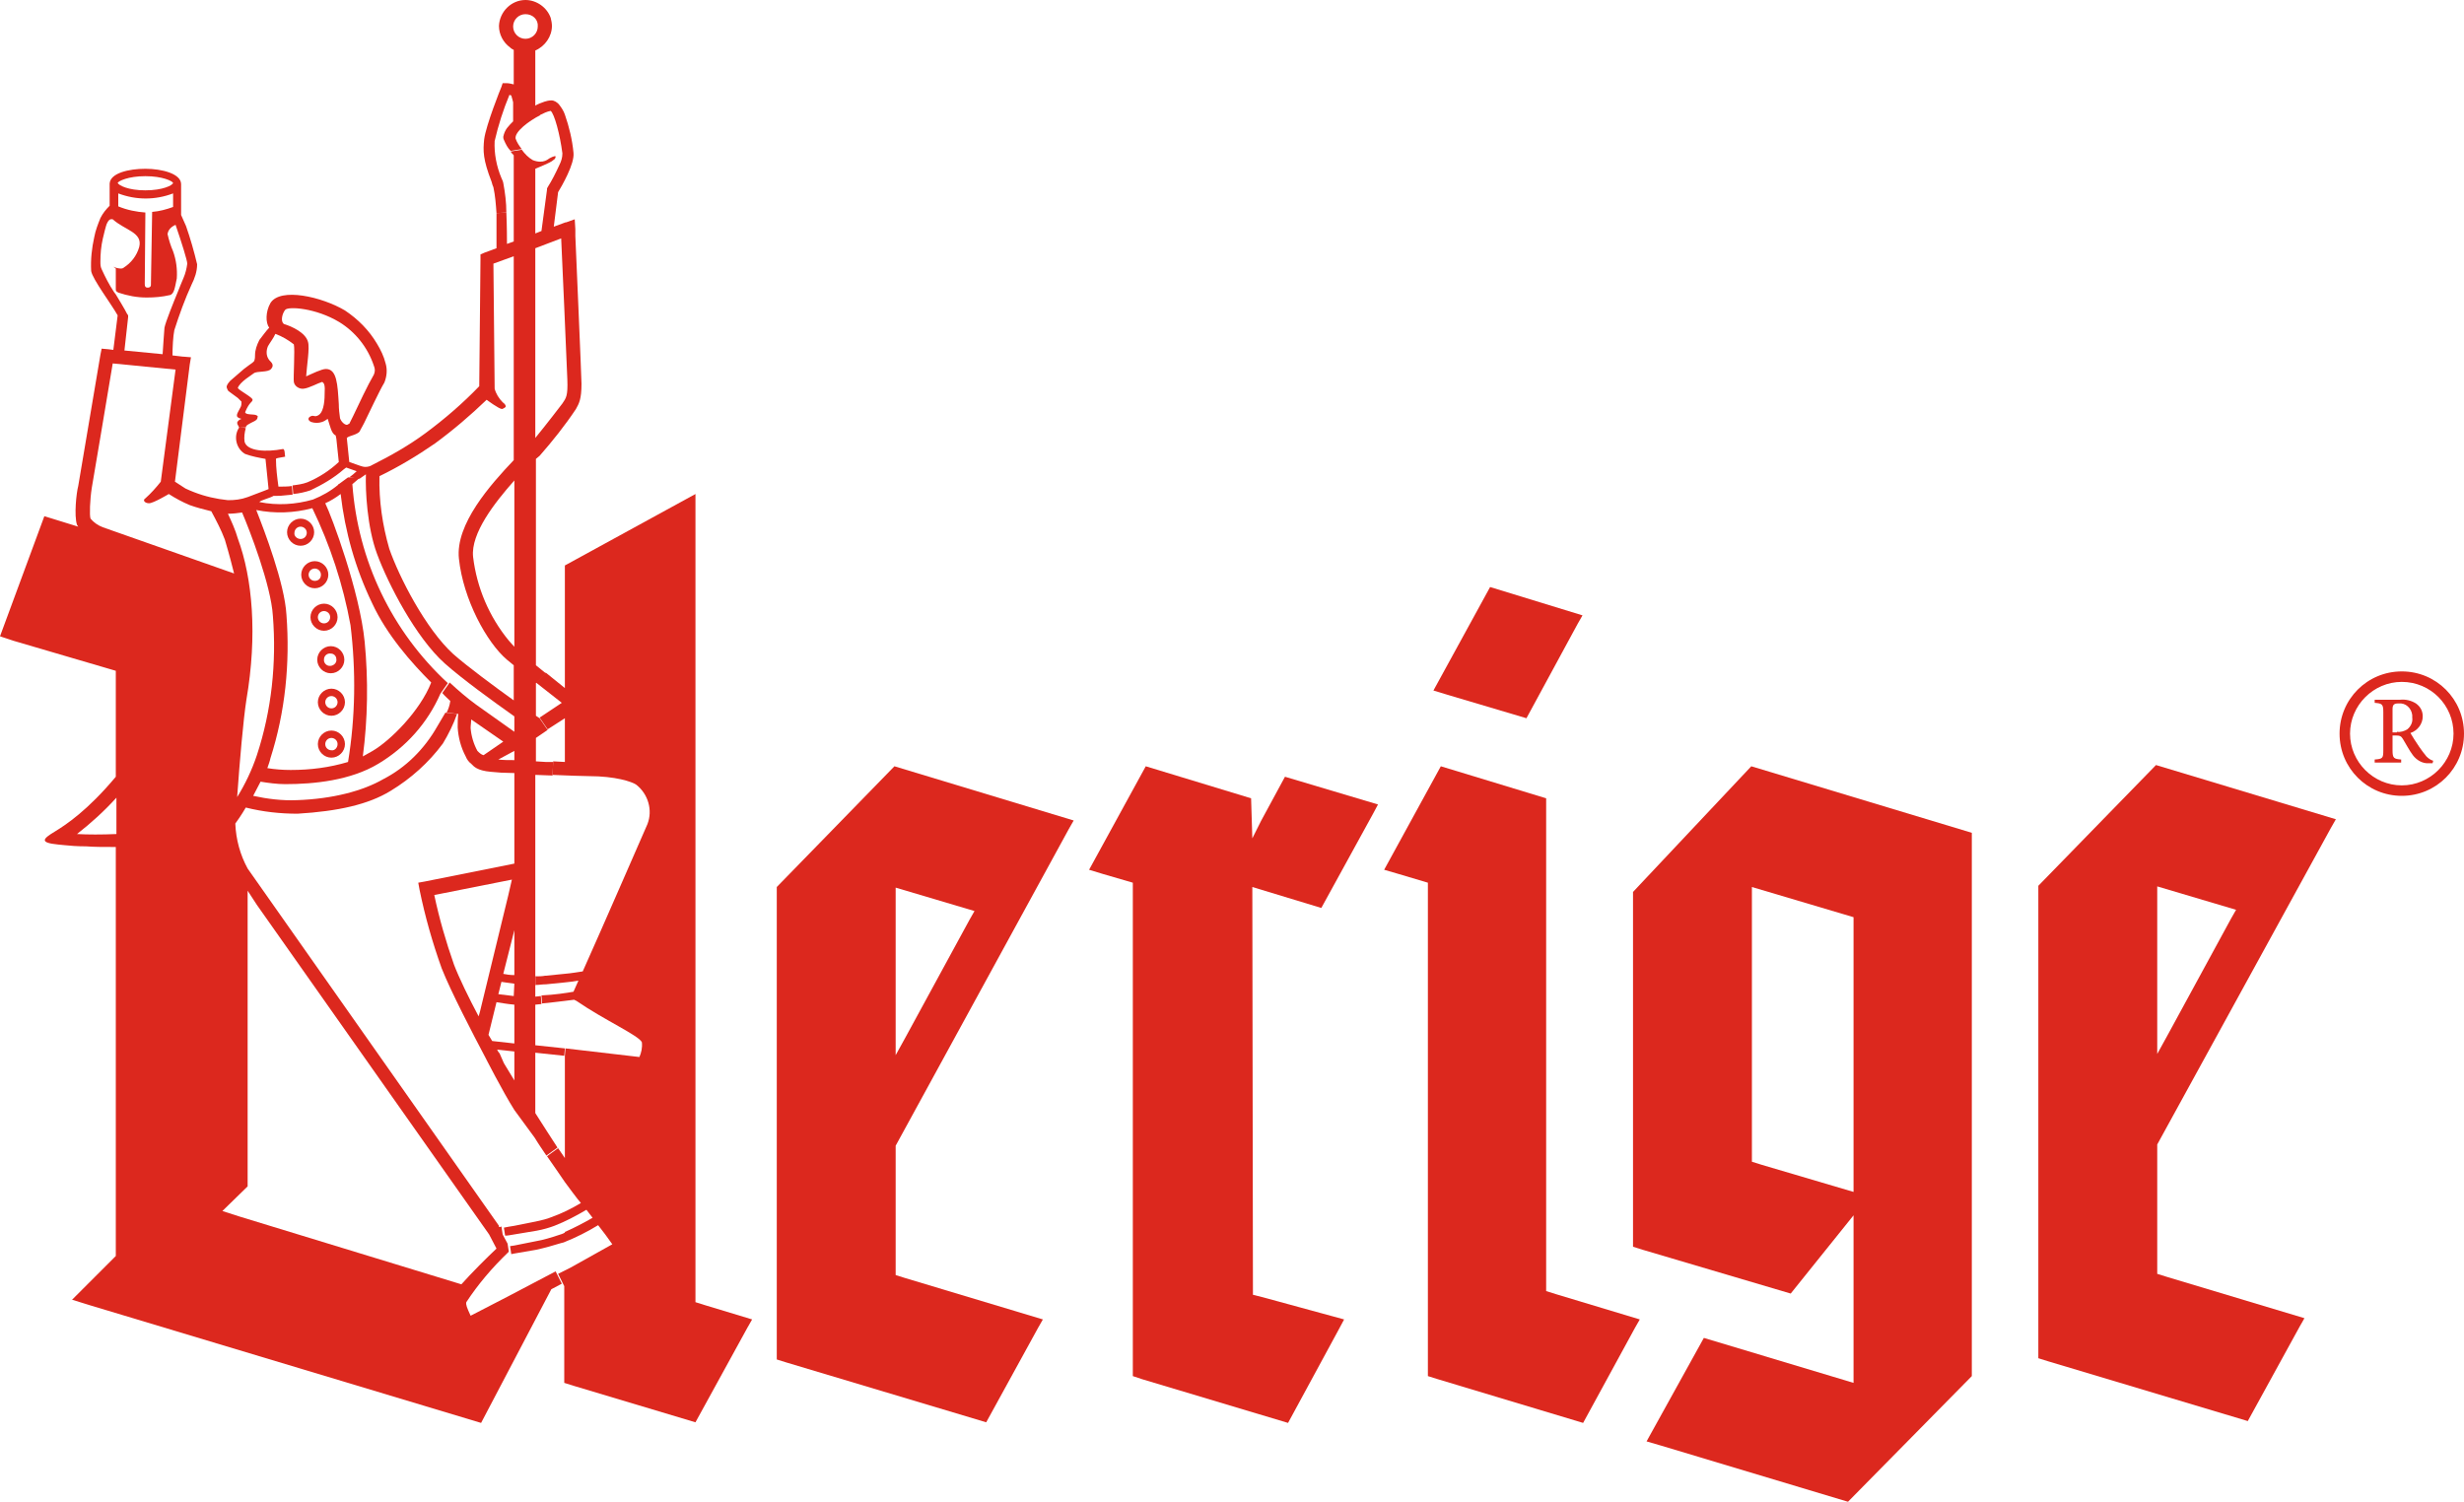 <?xml version="1.0" encoding="utf-8"?>
<!-- Generator: Adobe Illustrator 23.0.1, SVG Export Plug-In . SVG Version: 6.00 Build 0)  -->
<svg version="1.1" id="Ebene_1" xmlns="http://www.w3.org/2000/svg" xmlns:xlink="http://www.w3.org/1999/xlink" x="0px" y="0px"
	 width="400px" height="243.8px" viewBox="0 0 400 243.8" style="enable-background:new 0 0 400 243.8;" xml:space="preserve">
<style type="text/css">
	.st0{fill:#DC281E;}
</style>
<title>UERIGE Logo-Vec</title>
<g>
	<polygon class="st0" points="223.7,130.6 222.9,132.1 214.5,147.4 203.3,144 203.4,210.2 205,210.6 218.2,214.2 217.4,215.7 
		209.1,231 185.4,223.9 183.9,223.4 183.9,143.3 179.1,141.9 176.8,141.2 186,124.4 203.1,129.6 203.3,136.1 204.7,133.3 
		208.6,126.1 223.7,130.6 	"/>
</g>
<g>
	<path class="st0" d="M320.1,135.2v88.2L300,243.8l-30.3-9.1l-2.4-0.7l9.3-16.8l24.3,7.3v-27.2L290.7,210l-24-7.1l-1.6-0.5v-57.6
		l19.2-20.4L320.1,135.2L320.1,135.2z M300.9,193.5v-44.6l-16.5-4.9v44.6l1.6,0.5L300.9,193.5L300.9,193.5z"/>
</g>
<g>
	<polygon class="st0" points="266.2,214.2 265.4,215.6 257,231 233.4,223.9 231.8,223.4 231.8,143.3 227.1,141.9 224.7,141.2 
		233.9,124.4 251,129.6 251,209.6 252.6,210.1 266.2,214.2 	"/>
</g>
<g>
	<polygon class="st0" points="256.9,99.9 256.1,101.3 247.8,116.6 235,112.8 232.7,112.1 241.9,95.3 256.9,99.9 	"/>
</g>
<g>
	<path class="st0" d="M174.3,133.2l-0.8,1.4L145.4,186v21l1.6,0.5l22.3,6.7l-0.8,1.4l-8.4,15.3l-32.4-9.7l-1.6-0.5V144l19.1-19.6
		L174.3,133.2L174.3,133.2z M157.4,149.3l0.8-1.4l-12.8-3.8v27.2l1.6-2.9L157.4,149.3L157.4,149.3z"/>
</g>
<g>
	<path class="st0" d="M83.5,200.4c-0.6,0.1-1.1,0.2-1.5,0.2l-0.2-1.3c0.5-0.1,1-0.2,1.7-0.3l3.5-0.7c0.9-0.2,1.8-0.4,2.5-0.7
		c1.7-0.6,3.3-1.4,4.8-2.3c-0.4-0.4-2.6-3.4-2.6-3.4c-0.8-1.2-1.8-2.6-2.9-4.2l1.8-1.3l1.1,1.6v-16.6l0.1-1.2l12,1.4
		c0.3-0.7,0.5-1.5,0.4-2.4c-0.5-1.1-6.1-3.6-10.6-6.7l-0.4-0.2l-1.6,0.2c-1,0.1-2.3,0.3-3.6,0.4l-0.1-1.3c2.1-0.1,4.1-0.4,5.2-0.6
		V161c0.1-0.2,0.4-0.9,0.8-1.8c-0.5,0.1-1.3,0.2-2.3,0.3l0,0c-0.9,0.1-2,0.2-3,0.3h-0.1c-0.5,0-1,0.1-1.5,0.1l0,0v-1.4
		c0.5,0,1,0,1.5-0.1h0.1c1-0.1,2.1-0.2,3-0.3l0,0c1.2-0.1,2.3-0.3,3-0.4c3.1-6.9,9.7-22.1,10.5-23.9c0.9-2.3,0.1-4.9-1.8-6.4
		c-0.7-0.5-3.4-1.4-7.7-1.4c-1.1,0-3.3-0.1-5.9-0.2l0.1-2.2l1.9,0.1v-7.1l-2.8,1.8l-1.3-1.9l3.6-2.4l-4.2-3.3l1.6-1.6l3.1,2.5V91.8
		l21.2-11.6v131.2l1.6,0.5l7.6,2.3l-0.8,1.4l-8.4,15.3L93.2,225l-1.6-0.5v-15.7l-1-2l2-1l6.8-3.8c-0.7-1-1.5-2.1-2.3-3.1
		c-1.8,1.1-3.6,2-5.6,2.8l0,0l-0.4,0.1c-1.3,0.4-2.7,0.8-4.1,1.1l-3.5,0.6l-0.5,0.1l-0.2-1.3l0.7-0.1l3.5-0.7c1.2-0.2,2.5-0.6,3.7-1
		c0.3-0.1,0.7-0.2,1-0.4V200c1.6-0.7,3.1-1.5,4.5-2.3c-0.4-0.5-0.7-0.9-1-1.3c-1.7,1-3.4,1.9-5.2,2.6c-0.8,0.3-1.8,0.6-2.9,0.8
		L83.5,200.4L83.5,200.4z"/>
</g>
<g>
	<path class="st0" d="M85.3,2.3c-1.1,0-2,0.9-2,2c0,1.1,0.9,2,2,2c1.1,0,2-0.9,2-2c0,0,0,0,0,0C87.4,3.2,86.5,2.3,85.3,2.3z
		 M79.8,29.5c-1.4-3.6-1.4-5-1.2-6.9c0.3-2.3,2.7-8.3,2.8-8.5l0.2-0.6h0.6c0.4,0,0.8,0.1,1.2,0.2V8.1c-0.2-0.1-0.4-0.2-0.6-0.4
		c-1.1-0.8-1.8-2.1-1.8-3.5C81.1,1.9,83,0,85.3,0c1.8,0,3.5,1.2,4.1,2.9c0.1,0.4,0.2,0.9,0.2,1.3c0,1.7-1.1,3.3-2.7,4v9l0.8,1.5
		c-1.8,0.9-4.2,2.7-4,3.8c0.2,0.6,0.6,1.2,1,1.7l-1.8,0.3c-0.5-0.5-0.8-1.1-1.1-1.8c-0.1-0.2-0.1-0.4-0.1-0.5c0.1-0.5,0.3-1,0.6-1.4
		c0.3-0.4,0.7-0.8,1-1.1v-3.1c0-0.1-0.2-0.7-0.3-1.1c-0.1,0-0.2-0.1-0.3-0.1c-1,2.4-1.8,4.9-2.4,7.5c-0.1,2,0.3,4.1,1.1,6
		c0.2,0.4,0.3,0.7,0.3,0.8c0.3,1.6,0.5,3.2,0.5,4.8l-1.6,0.1c-0.1-1.4-0.2-2.8-0.5-4.2C80,30.2,79.9,29.9,79.8,29.5L79.8,29.5z"/>
</g>
<g>
	<path class="st0" d="M53.8,115c0.6,0,1-0.5,1-1c0-0.6-0.5-1-1-1c-0.6,0-1,0.5-1,1c0,0,0,0,0,0C52.8,114.5,53.2,115,53.8,115z
		 M56,114c0,1.2-1,2.2-2.2,2.2c-1.2,0-2.2-1-2.2-2.2c0-1.2,1-2.2,2.2-2.2c0,0,0,0,0,0C55,111.8,56,112.8,56,114z"/>
</g>
<g>
	<path class="st0" d="M54.8,120.8c0-0.6-0.5-1-1-1c-0.6,0-1,0.5-1,1c0,0.6,0.5,1,1,1C54.3,121.9,54.8,121.4,54.8,120.8
		C54.8,120.8,54.8,120.8,54.8,120.8z M56,120.8c0,1.2-1,2.2-2.2,2.2c-1.2,0-2.2-1-2.2-2.2c0-1.2,1-2.2,2.2-2.2c0,0,0,0,0,0
		C55,118.6,56,119.6,56,120.8z"/>
</g>
<g>
	<path class="st0" d="M53.7,108.1c0.6-0.1,1-0.6,0.9-1.1c0-0.5-0.4-0.9-0.9-0.9c-0.6-0.1-1.1,0.4-1.1,0.9c-0.1,0.6,0.4,1.1,0.9,1.1
		C53.6,108.1,53.6,108.1,53.7,108.1z M53.7,109.3c-1.2,0-2.2-1-2.2-2.2c0-1.2,1-2.2,2.2-2.2c1.2,0,2.2,1,2.2,2.2c0,0,0,0,0,0
		C55.9,108.3,54.9,109.3,53.7,109.3z"/>
</g>
<g>
	<path class="st0" d="M52.6,101.2c0.6,0,1-0.5,1-1c0-0.6-0.5-1-1-1c-0.6,0-1,0.5-1,1C51.6,100.7,52,101.2,52.6,101.2L52.6,101.2z
		 M52.6,102.4c-1.2,0-2.2-1-2.2-2.2c0-1.2,1-2.2,2.2-2.2c1.2,0,2.2,1,2.2,2.2c0,0,0,0,0,0C54.8,101.4,53.8,102.4,52.6,102.4z"/>
</g>
<g>
	<path class="st0" d="M48.9,93.3c0-1.2,1-2.2,2.2-2.2c1.2,0,2.2,1,2.2,2.2c0,1.2-1,2.2-2.2,2.2c0,0,0,0,0,0
		C49.9,95.5,48.9,94.5,48.9,93.3z M52.1,93.3c0-0.6-0.5-1-1-1c-0.6,0-1,0.5-1,1c0,0.6,0.5,1,1,1C51.7,94.3,52.1,93.9,52.1,93.3
		L52.1,93.3z"/>
</g>
<g>
	<path class="st0" d="M48.8,87.5c0.6,0,1-0.5,1-1c0-0.6-0.5-1-1-1c-0.6,0-1,0.5-1,1C47.7,87,48.2,87.5,48.8,87.5z M51,86.4
		c0,1.2-1,2.2-2.2,2.2c-1.2,0-2.2-1-2.2-2.2c0-1.2,1-2.2,2.2-2.2c0,0,0,0,0,0C50,84.2,51,85.2,51,86.4z"/>
</g>
<g>
	<path class="st0" d="M86.9,71.1c1.8-2.2,4.1-5.2,4.4-5.6c0.6-0.9,0.9-1.2,0.8-3.9c0-0.7-1-22.9-1-22.9l-4.2,1.6V71.1L86.9,71.1z
		 M83.5,159.7c-0.8-0.1-1.5-0.2-2.1-0.3l-0.5,2c0.7,0.1,1.6,0.2,2.5,0.3L83.5,159.7L83.5,159.7z M80.9,123.3
		c0.6,0.1,1.9,0.1,2.6,0.1v-1.5L80.9,123.3L80.9,123.3z M81.8,172.6l1.7,2.8v-4.7l-2.8-0.3c0.1,0.2,0.2,0.4,0.4,0.6
		C81.4,171.7,81.7,172.4,81.8,172.6L81.8,172.6z M81.7,158.1c0.5,0.1,1.1,0.2,1.8,0.2V151L81.7,158.1L81.7,158.1z M80.6,162.7
		l-1.3,5.3l0.6,1l3.6,0.4v-6.3C82.3,163,81.3,162.8,80.6,162.7L80.6,162.7z M76.8,90.4c0.6,5,2.6,9.7,5.8,13.6
		c0.3,0.3,0.6,0.7,0.9,1V78C80.3,81.6,76.4,86.6,76.8,90.4L76.8,90.4z M77.5,121.9c0.3,0.3,0.6,0.6,1,0.7l3.2-2.2l-5.2-3.6
		c0,0.4-0.1,0.9-0.1,1.4C76.5,119.5,76.9,120.8,77.5,121.9L77.5,121.9z M77.9,164.3l4.6-18.9l0.6-2.6l-12.6,2.5
		c0.8,3.8,1.9,7.6,3.2,11.3c0.8,2.1,2.4,5.4,4,8.4L77.9,164.3L77.9,164.3z M70.6,72c-2.9,2-5.9,3.8-9,5.3c-0.1,4,0.5,8,1.6,11.8
		c1.6,4.6,5.9,13,10.4,17.1c2.4,2.1,6.6,5.2,9.8,7.5V108l-1.1-0.9c-3.3-2.8-7.1-9.8-7.8-16.4c-0.6-5.6,5.1-12,8.9-16V41.6l-3.3,1.2
		L80.3,63v0.1c0.2,0.8,0.7,1.6,1.3,2.2c0.4,0.3,0.5,0.5,0.5,0.7c0,0.1-0.3,0.3-0.6,0.4C81,66.4,79,64.9,79,64.9
		C76.4,67.4,73.6,69.8,70.6,72L70.6,72z M50,55.5c0.3,1-0.2,3.9-0.3,5.6c0.9-0.4,2.5-1.2,3.2-1.2c1.8,0,1.9,2.5,2.1,5.7
		c0,0.8,0.1,1.6,0.2,2.3c0.2,0.6,0.9,1.3,1.4,1L56.3,69c0,0,0.3-0.2,0.4-0.2l0.6-1.2c0.9-1.9,2.4-5.1,3.4-6.8c0.2-0.5,0.2-0.9,0-1.4
		c-1-3-3-5.5-5.6-7.1c-3.8-2.3-8.3-2.6-8.8-2c-0.5,0.6-0.8,1.9-0.2,2.3C47.4,53,49.6,54,50,55.5L50,55.5z M43.5,56.2
		c-0.3,0.7-0.3,1.5,0.1,2.1c0.2,0.4,1.1,0.8,0.4,1.6c-0.5,0.6-2.3,0.3-2.8,0.7C41,60.8,38.9,62,38.6,63c0.4,0.5,2.4,1.5,2.4,1.9
		c0,0.4-0.5,0.3-1.2,2c0,0.5,1.4,0.3,1.8,0.5c0.4,0.2,0.2,0.2,0.2,0.4c0,0.5-0.9,0.7-1.5,1.1c-0.2,0.1-0.4,0.3-0.4,0.5h-1.1
		c-0.1-0.4-0.3-0.4-0.3-0.8c0.1-0.3,0.4-0.5,0.7-0.6c-1.2-0.3-0.7-0.8-0.2-1.8c0.2-0.3,0.2-0.6,0.2-1l-0.6-0.6l-1.5-1.1
		c-0.2-0.2-0.2-0.4-0.3-0.6c-0.1-0.4,0.6-1.1,0.6-1.1l2.2-1.9c0.3-0.2,0.5-0.4,0.8-0.6c0.3-0.2,0.9-0.6,0.9-0.8
		c0.1-0.3,0.1-0.6,0.1-0.8c0-0.9,0.3-1.7,0.7-2.5c0.4-0.5,1.1-1.5,1.6-2c-0.6-0.8-0.6-2.6,0.2-4c1.6-2.6,8.4-1,12.1,1.2
		c2.1,1.4,3.9,3.2,5.2,5.4c0.6,1,1.1,2,1.4,3.2c0.3,1,0.2,2.1-0.2,3.1c-0.9,1.5-2.4,4.8-3.3,6.6c-0.3,0.6-0.5,0.9-0.6,1.1
		c-0.2,0.8-1.9,0.9-2.2,1.3l0.4,3.9l1.7,0.6c0.3,0.1,0.6,0.2,0.9,0.2c0.4,0,0.8-0.1,1.1-0.3c3-1.5,6-3.2,8.7-5.2
		c3.1-2.3,6-4.8,8.7-7.6L78,42.1v-0.8l0.7-0.3l1.9-0.7c0-0.2,0-5.7,0-5.7l1.6-0.1c0.1,2.3,0.1,4.5,0.1,5c0,0,0,0.1,0,0.1l1.1-0.4
		v-14c-0.2-0.2-0.4-0.4-0.5-0.6l1.8-0.3c0.5,0.7,1.1,1.3,1.8,1.7c1.8,0.7,2.6-0.3,2.7-0.3c0,0,0.9-0.5,1-0.3c0,0.3-0.2,0.5-0.4,0.6
		c-0.2,0.2-0.5,0.4-2.9,1.4v10.5l1-0.4l0.9-6.7v-0.2l0.1-0.2c0.7-1.1,1.3-2.3,1.9-3.6c0.3-0.6,0.5-1.2,0.5-1.9
		c-0.4-3.1-1.3-6.4-1.9-6.9c-0.6,0.1-1.2,0.4-1.8,0.7l-0.8-1.5c0.5-0.3,1-0.5,1.6-0.7c0.3-0.1,0.7-0.2,1.1-0.2
		c0.5,0,0.9,0.3,1.2,0.6c0.4,0.5,0.8,1.1,1,1.7c0.7,2,1.2,4.1,1.4,6.2c0.2,1.8-1.9,5.4-2.5,6.4l-0.7,5.6l1.9-0.7h0.1l1.4-0.5
		l0.1,1.6v1.1c0,0,1,23.1,1,24c0,2.5-0.4,3.2-0.9,4.1c-1.8,2.7-3.8,5.2-5.9,7.6l-0.6,0.5v33.5c0.5,0.4,1.1,0.9,1.6,1.3l-1.6,1.6v5.3
		l0.6,0.4l1.3,1.9l-1.9,1.3v3.8l1.6,0.1l1.2,0l-0.1,2.2l-2.7-0.1h-0.1v32.7h0.1v1.4h-0.1v1.9l0.9-0.1l0.1,1.3l-1,0.1v6.6h0.1
		l4.7,0.5l-0.1,1.2l-4.7-0.5v9.8c1.2,1.9,2.5,3.9,3.6,5.6l-1.8,1.3c-0.6-0.9-1.3-1.9-1.9-2.9l-3.3-4.5c-1.9-3-4.8-8.7-4.8-8.7
		c-1.8-3.4-5.5-10.5-7-14.3c-1.5-4.2-2.7-8.4-3.6-12.8l-0.2-1.1l1.1-0.2l14.5-2.9v-14.7c-2.9-0.1-1.5,0-3.8-0.2
		c-2.3-0.2-2.8-0.9-3.2-1.3c-0.4-0.3-0.7-0.7-0.9-1.2c-0.8-1.5-1.2-3.1-1.3-4.7c0-0.5,0-1.7,0.1-2.2l-1.9-0.2
		c0.3-0.6,0.5-1.2,0.6-1.9c-0.4-0.4-0.9-0.8-1.3-1.3l1.2-1.7c1.4,1.3,2.8,2.5,4.3,3.6l6.2,4.4v-2.5c-3.4-2.4-8.5-6.1-11.3-8.6
		c-4.7-4.2-9.2-12.9-11-17.8c-1.6-4.3-1.9-10.3-1.8-12.9l-1,0.7l-1.7-0.2c0.3-0.2,1-0.8,1.2-1l-1.7-0.6l-0.4,0.3
		c-1.6,1.4-3.5,2.5-5.4,3.4c-0.9,0.3-1.8,0.5-2.8,0.6l-0.1-1.4c0.8-0.1,1.6-0.2,2.4-0.5c1.9-0.8,3.6-1.9,5.1-3.3l-0.4-3.8
		c0,0-0.1-0.4-0.1-0.5c-0.7-0.3-0.9-1.5-1.3-2.7c-0.3,0.2-0.6,0.4-0.9,0.5c-0.6,0.2-1.2,0.2-1.8,0c-0.6-0.3-0.5-0.7-0.1-0.9
		c0.6-0.3,0.6,0.2,1.3-0.2c0.7-0.4,1-1.8,1-3.4c0.1-1.6-0.1-1.8-0.4-2c-0.7,0.2-2.1,1-3,1.1c-0.7,0.1-1.5-0.4-1.6-1.1
		c-0.1-0.6,0.2-5.3,0-6.1c-0.9-0.7-1.9-1.3-3-1.7C44.4,54.9,43.9,55.5,43.5,56.2L43.5,56.2z"/>
</g>
<g>
	<path class="st0" d="M60.4,97.9c-2.7-5.6-4.4-11.6-5.1-17.7c-0.8,0.6-1.6,1.1-2.5,1.5c1,2,5.6,14.3,6.4,22.5
		c0.6,6.2,0.5,12.5-0.3,18.6c0.5-0.3,1.1-0.6,1.6-0.9c2.9-1.7,7.7-6.5,9.5-11.1C66.8,107.6,62.8,103.1,60.4,97.9L60.4,97.9z
		 M79.4,200.4l-37.7-53.5l-1.5-2.3v48l-4.1,4l2.8,0.9l36,11c1.6-1.8,4.2-4.4,5.7-5.8L79.4,200.4z M41.6,82.8
		c1.3,3.3,4.6,11.9,4.9,17c0.6,7.9-0.2,15.8-2.6,23.3c-0.1,0.5-0.3,1-0.5,1.6c1.2,0.2,2.5,0.3,3.8,0.3c3.2,0,6.3-0.4,9.3-1.3
		c1.2-7.3,1.3-14.8,0.4-22.2c-1.2-6.6-3.3-13-6.2-19C47.7,83.3,44.6,83.4,41.6,82.8L41.6,82.8z M44.3,100c-0.3-5-3.8-14-5-16.8
		c-0.7,0.1-1.5,0.2-2.3,0.2c0.6,1.3,1.2,2.6,1.6,4c2.4,6.5,3.2,15.7,1.4,26.2c-0.5,3.2-1.1,10.1-1.5,15.8c1.3-2.1,2.4-4.4,3.2-6.8
		C44.1,115.3,44.9,107.6,44.3,100L44.3,100z M22.6,40.1c0.6-2.4-2.3-2.7-4.3-4.5c-0.5-0.1-0.7,0.2-0.9,0.6c-0.2,0.3-0.6,2.1-0.7,2.5
		c-0.3,1.3-0.4,2.5-0.4,3.8c0,0.4,0,0.8,0.2,1.2c0.6,1.3,1.2,2.5,2,3.7l0.3,0.4c0.6,1,1.4,2.3,1.8,3.1l0.2,0.3v0.3l-0.6,5.4l6.2,0.6
		c0.1-1.3,0.2-3.3,0.3-4.3c0.2-1,1.5-4.2,2.2-5.9l0.4-1c0,0,0.5-1.2,0.5-1.2c0.3-0.7,0.5-1.5,0.6-2.3c0-0.5-0.9-3.4-1.9-6.3
		c-0.7,0.3-1.2,0.8-1.3,1.5c0.2,0.9,0.5,1.9,0.9,2.8c0.5,1.4,0.7,2.9,0.6,4.4c-0.3,1.4-0.4,2.5-1.1,2.7c-1.3,0.3-2.5,0.4-3.8,0.4
		c-1.6,0-3.1-0.3-4.6-0.8c-0.1-0.1-0.2-0.1-0.3-0.2c-0.1-0.1-0.1-0.2-0.1-0.4v-3.3l-0.4-0.3l0,0c0.4,0.2,0.9,0.3,1.3,0.3l0.4-0.1H20
		C21.3,42.7,22.2,41.5,22.6,40.1L22.6,40.1z M23.6,30.9c2.8,0,4.4-0.8,4.5-1.2c-0.1-0.3-1.7-1.1-4.5-1.1s-4.4,0.8-4.5,1.1
		C19.3,30.1,20.8,30.9,23.6,30.9z M23.6,34.5c0,0-0.1,11.2-0.1,11.6c0,0.4,0.1,0.6,0.5,0.6c0.3,0,0.5-0.2,0.5-0.4c0,0,0,0,0-0.1
		c0-0.2,0.2-11.8,0.2-11.8c1.2-0.1,2.3-0.4,3.4-0.8v-2.2c-2.9,1.1-6,1.1-8.9,0v2.1C20.6,34.1,22.2,34.4,23.6,34.5L23.6,34.5z
		 M12.5,135.4c1.8,0.1,4,0.1,6.4,0v-5.9C16.9,131.7,14.8,133.6,12.5,135.4L12.5,135.4z M14.9,79.2c-0.3,1.9-0.4,4.5-0.2,5
		c0.5,0.6,1.2,1.1,2,1.4L38,93.1c-0.8-3.2-1.3-4.8-1.5-5.5c-0.6-1.6-1.4-3.1-2.2-4.6c-1.2-0.3-2.4-0.6-3.5-1
		c-1.2-0.5-2.3-1.1-3.4-1.8c0,0-2.5,1.5-3.2,1.5c-0.7,0-1.1-0.5-0.6-0.8c0.9-0.8,1.7-1.7,2.5-2.7L28.5,60l-10.2-1
		C17.6,63.3,14.9,79.2,14.9,79.2L14.9,79.2z M12.7,78.9l3.6-21.3l0.2-1l1.1,0.1l0.8,0.1l0.7-5.6c-1-1.8-4.1-5.9-4.3-7.2
		c-0.1-1.9,0.1-3.7,0.5-5.5c0.2-1.1,0.6-2.1,1-3.1c0.4-0.8,0.9-1.4,1.5-2v-3.6l0,0c0.1-1.7,3.1-2.4,5.8-2.4s5.8,0.8,5.8,2.5v5
		l0.8,1.8c0.7,2,1.3,4.1,1.8,6.2c0,1.2-0.4,2.3-0.9,3.3c-1.1,2.4-2,4.9-2.8,7.4c-0.2,0.9-0.3,2.9-0.3,4.1l1.7,0.2h0.1l1.2,0.1
		l-0.2,1.2l-0.1,0.8l-2.3,18.2c0.6,0.4,1.1,0.7,1.7,1.1c0.4,0.2,0.9,0.4,1.4,0.6c1.8,0.7,3.6,1.1,5.5,1.3c1.1,0,2.1-0.1,3.2-0.5
		c2.4-0.9,3.4-1.3,3.4-1.3l-0.5-4.9c-1.1-0.2-2.2-0.4-3.3-0.8c-1.4-0.8-1.9-2.7-1.1-4.1c0.1-0.1,0.1-0.2,0.2-0.3l1,0.2
		c-0.2,0.7-0.3,1.5-0.2,2.2c0.4,1.6,3.6,1.7,6.2,1.2c0.4-0.1,0.3,1.1,0.4,1.2c0.1,0.1-1.5,0.2-1.5,0.4c0,1.5,0.2,3,0.4,4.5
		c0.7,0,1.5,0,2.2-0.1l0.1,1.4c-1.8,0.2-2.1,0.2-3.1,0.2c-0.4,0.3-2.1,0.7-2.3,1c2.9,0.6,5.9,0.4,8.7-0.4c1.5-0.6,2.9-1.4,4.1-2.4
		v-0.1h0.1c0.5-0.4,1-0.7,1.5-1.1l1.9,0.1c-0.3,0.2-0.7,0.6-1.2,1c0.9,12.4,6.4,23.9,15.5,32.3l-1.2,1.7c-2.1,4.8-5.6,8.7-10.1,11.4
		c-4.5,2.7-10.4,3.3-15.1,3.3c-1.3,0-2.8-0.2-4-0.4c-0.4,0.8-0.8,1.5-1.2,2.3c2.3,0.5,4.7,0.8,7.1,0.7c5.8-0.2,10.7-1.5,14-3.4
		c3.7-1.9,6.7-4.9,8.8-8.6c0.6-1,1-1.7,1.3-2.2l1.9,0.2c-0.6,1.7-1.4,3.3-2.3,4.8c-2.3,3.1-5.2,5.7-8.5,7.7
		c-3.6,2.2-8.5,3.3-15.1,3.7c-2.8,0-5.6-0.3-8.4-1c-0.7,1.2-1.4,2.2-1.7,2.6c0.1,2.6,0.8,5.1,2,7.3l40.8,58l0,0.1v0.1
		c0.1,0,0.3,0,0.4-0.1l0.2,1.3l0.1,0.2l0,0l0.7,1.3l0.2,1.3l0,0l-0.2,0.2l0,0l0,0c-2.5,2.4-4.8,5.1-6.7,8c-0.1,0.4,0.1,0.9,0.7,2.2
		l6-3.1l0,0l7.8-4.1l1,2l-1.7,0.9L78.1,231l-63.5-19.1l-2.9-0.9l7.1-7.1v-66.4h-0.6c-1.5,0-2.9,0-4.2-0.1c-1.4,0-2.7-0.1-3.6-0.2
		l-1-0.1c-3-0.3-2.5-0.9-0.5-2.1c1.8-1.1,5.3-3.4,9.9-8.9v-17.2L2.1,104L0,103.3l7.2-19.5l5.5,1.7c-0.1-0.1-0.1-0.2-0.2-0.3
		C12,83.7,12.4,80,12.7,78.9L12.7,78.9z"/>
</g>
<g>
	<path class="st0" d="M379.2,133l-0.8,1.4l-28.2,51.4v21l1.6,0.5l22.3,6.7l-0.8,1.4l-8.4,15.3l-32.4-9.7l-1.6-0.5v-76.7l19.1-19.6
		L379.2,133z M362.2,149.1l0.8-1.4l-12.8-3.8v27.2l1.6-2.9L362.2,149.1L362.2,149.1z"/>
</g>
<g>
	<path class="st0" d="M394.9,123.9h-0.6c-1,0.1-2-0.5-2.6-1.3c-0.6-0.8-1.1-1.8-1.6-2.6c-0.3-0.5-0.5-0.6-1.2-0.6h-0.5v2.4
		c0,1.3,0.2,1.4,1.4,1.5v0.5h-4.3v-0.5c1.3-0.1,1.4-0.2,1.4-1.5v-6.2c0-1.3-0.2-1.4-1.4-1.5v-0.5h4.1c0.9-0.1,1.8,0.1,2.6,0.6
		c0.7,0.5,1.1,1.2,1.1,2.1c0,1.2-0.8,2.3-2,2.7c0.3,0.5,0.9,1.5,1.4,2.2c0.4,0.6,0.8,1.1,1.2,1.6c0.3,0.3,0.7,0.6,1.1,0.7
		L394.9,123.9z M389.1,118.8c0.6,0.1,1.2-0.1,1.7-0.4c0.6-0.5,0.9-1.2,0.8-1.9c0.1-1.1-0.7-2.2-1.8-2.3c-0.1,0-0.3,0-0.4,0
		c-0.3,0-0.6,0-0.8,0.2c-0.1,0.1-0.2,0.3-0.2,0.7v3.8H389.1z"/>
</g>
<g>
	<path class="st0" d="M389.9,129.2c-5.6,0-10.1-4.5-10.1-10.1c0-5.6,4.5-10.1,10.1-10.1c5.6,0,10.1,4.5,10.1,10.1
		C400,124.7,395.5,129.2,389.9,129.2z M389.9,110.7c-4.6,0-8.4,3.8-8.4,8.4c0,4.6,3.8,8.4,8.4,8.4s8.4-3.8,8.4-8.4
		C398.3,114.5,394.6,110.7,389.9,110.7z"/>
</g>
</svg>
